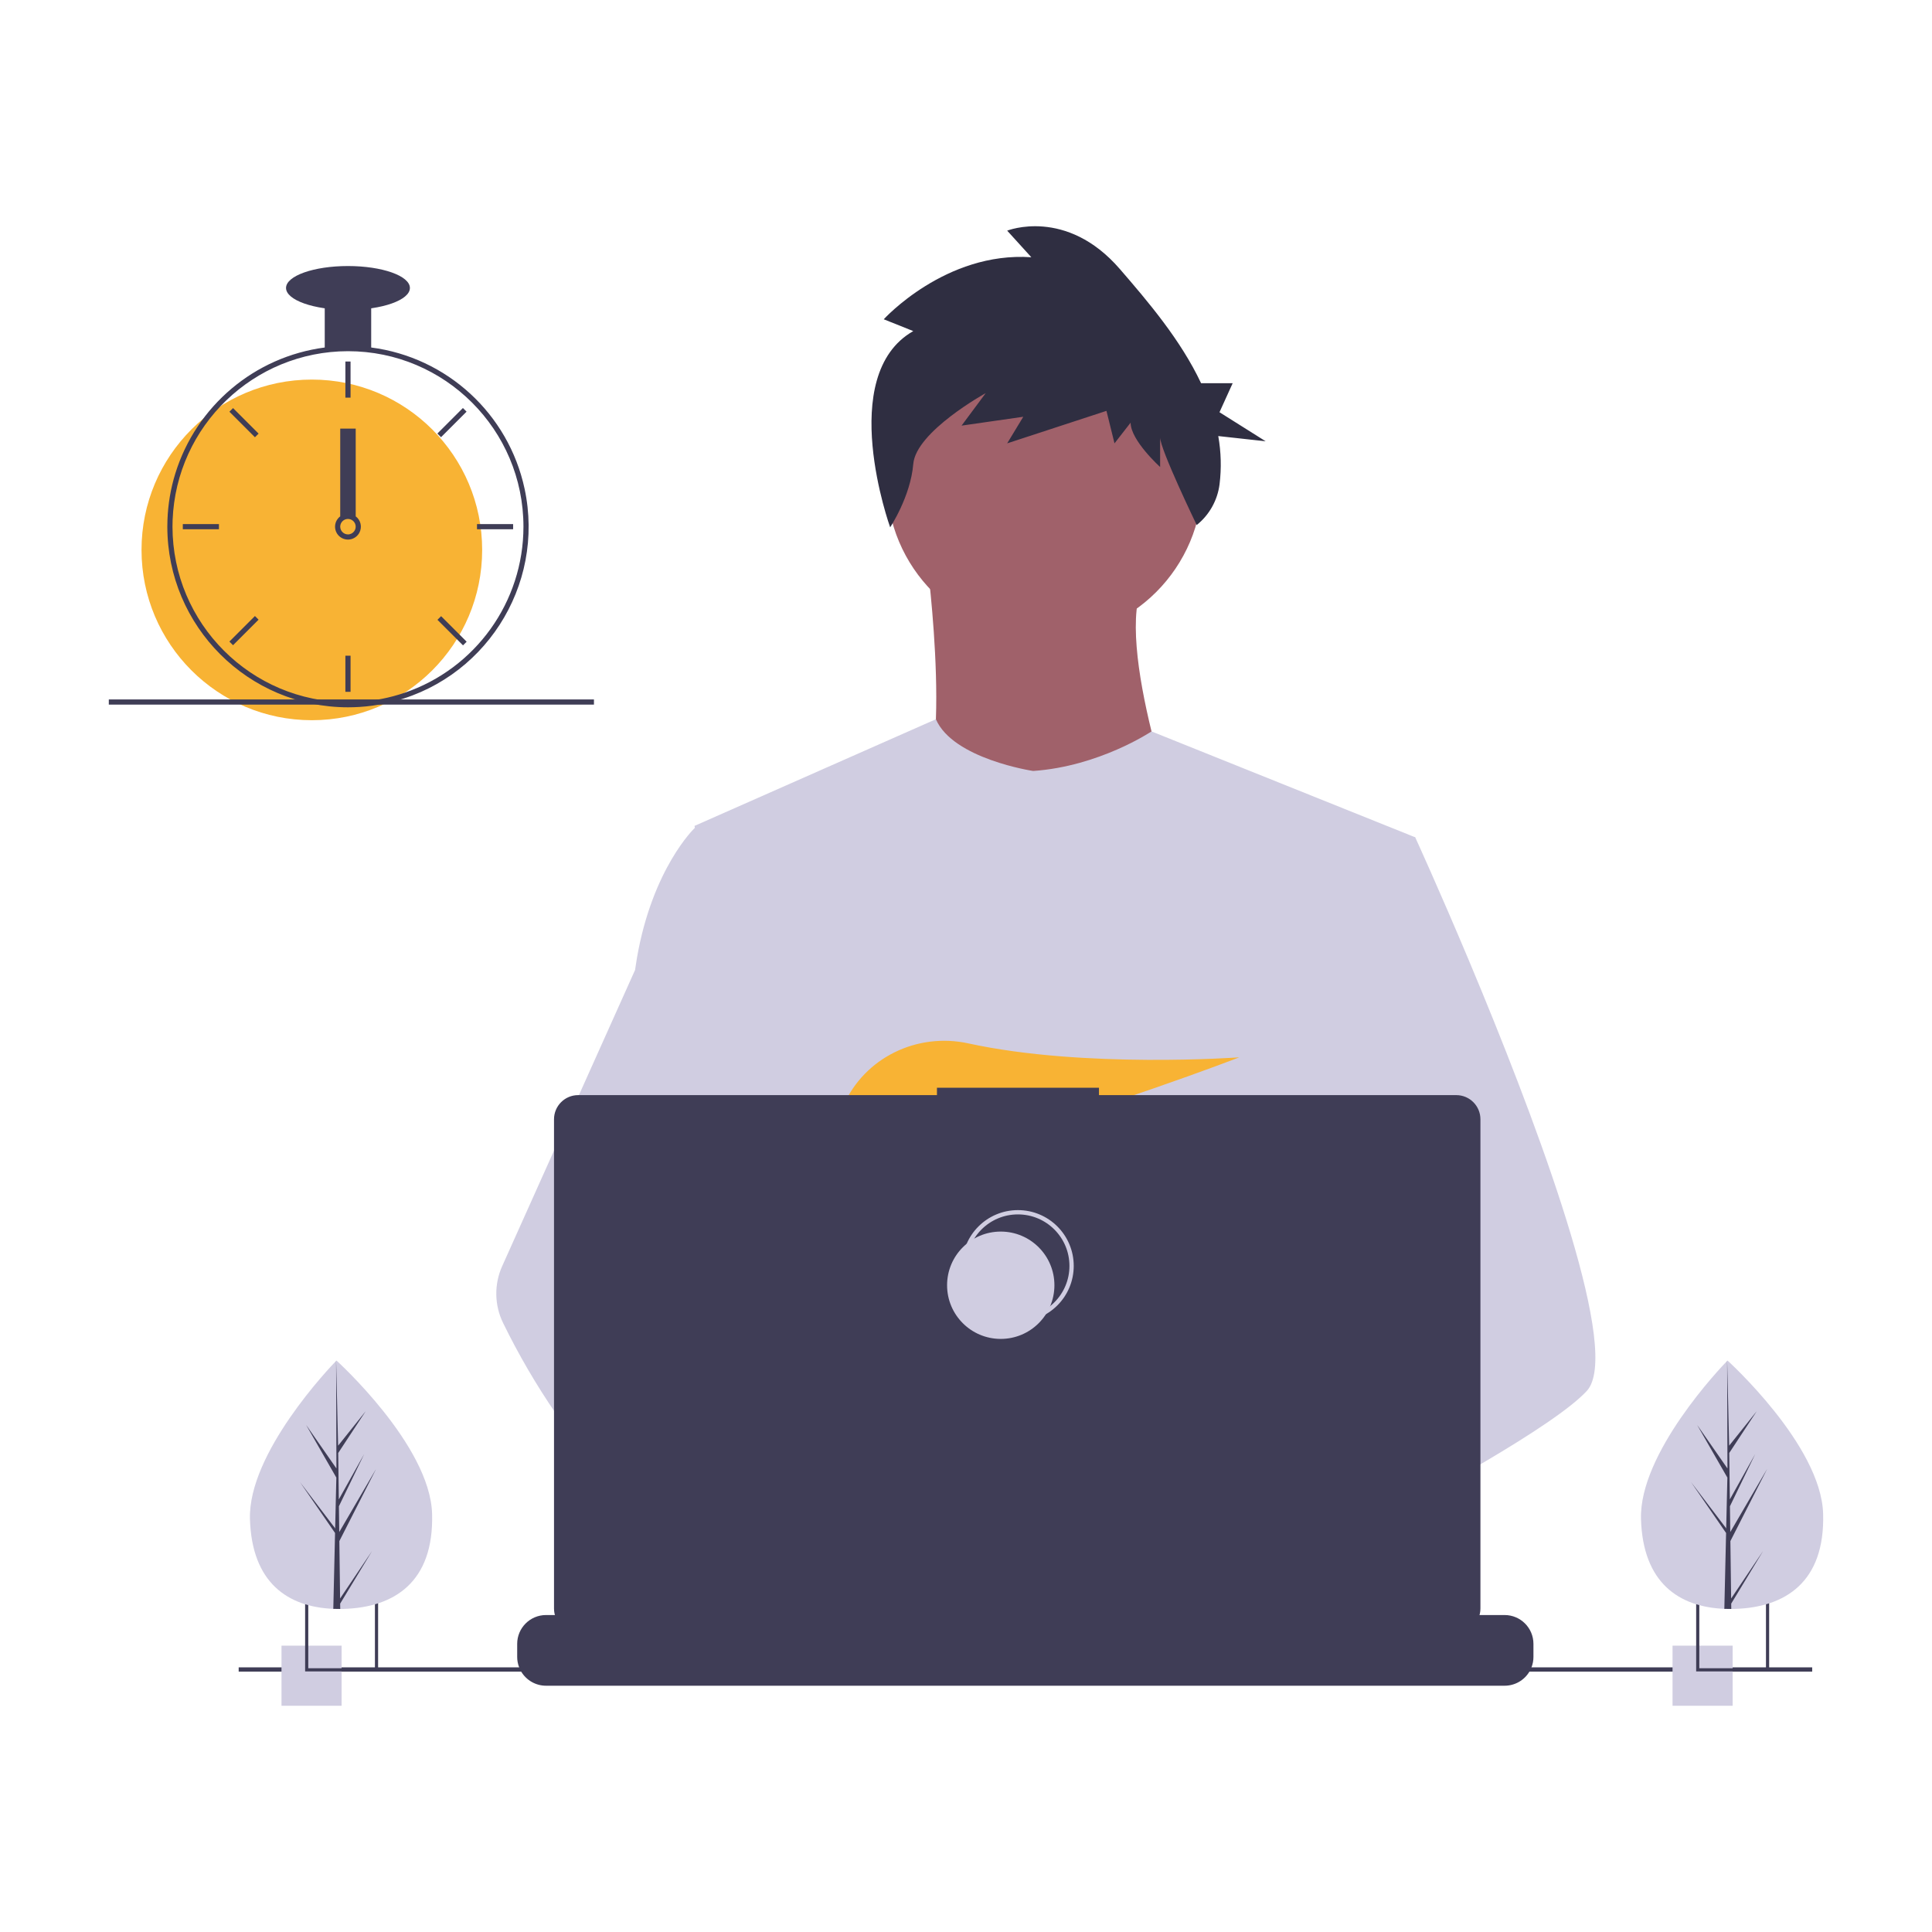 <?xml version="1.0" encoding="UTF-8"?>
<svg xmlns="http://www.w3.org/2000/svg" xmlns:xlink="http://www.w3.org/1999/xlink" version="1.1" id="b4850822-491f-41e2-90b8-9be7376dfe8f" x="0px" y="0px" width="900px" height="900px" viewBox="-50.687 -105.389 900 900" xml:space="preserve">
<title>dev_productivity</title>
<circle fill="#A0616A" cx="435.922" cy="118.405" r="73.536"></circle>
<path fill="#A0616A" d="M381.036,155.173c0,0,13.854,104.442-7.46,116.166s126.823,12.789,126.823,12.789  s-33.037-90.588-18.117-118.297L381.036,155.173z"></path>
<path fill="#D0CDE1" d="M608.57,284.656l-12.32,56.1l-26.05,118.69l-0.78,6.5l-8.989,75.25l-5.98,49.989l-4.01,33.58  c-24.38,12.53-42.05,21.181-42.05,21.181s-1.521-7.62-3.971-17.37c-17.109,5.13-48.77,13.64-75.6,15.34  c9.771,10.89,14.26,21.12,8.17,28.67c-18.38,22.76-94.26-24.92-120.8-42.7c-0.618,4.257-0.853,8.562-0.7,12.86l-20.31-15.62  l2.01-35.94l3.39-60.81l4.26-76.26c-1.343-3.266-2.469-6.616-3.37-10.03c-6.22-22.12-13.77-66.29-19.56-103.33  c-4.66-29.81-8.16-55-8.9-60.36c-0.1-0.7-0.15-1.06-0.15-1.06l112.43-49.68c7.99,18.53,45.3,24.1,45.3,24.1  c30.909-2.13,55.14-18.43,55.14-18.43L608.57,284.656z"></path>
<path fill="#A0616A" d="M516.92,624.636c0,0-4.76,1.63-12.5,3.94c-17.109,5.13-48.77,13.64-75.6,15.34  c-23.101,1.48-42.62-2.08-46.19-17.15c-1.53-6.479,0.64-11.81,5.37-16.189c14.12-13.09,51-17.78,80.25-19.391  c8.261-0.449,15.9-0.659,22.261-0.739c10.8-0.141,17.88,0.08,17.88,0.08l0.17,0.659L516.92,624.636z"></path>
<path fill="#2F2E41" d="M374.746,48.847l-13.749-5.504c0,0,28.749-31.651,68.747-28.898L418.495,2.059  c0,0,27.498-11.009,52.497,17.89c13.142,15.191,28.347,33.048,37.825,53.163h14.725l-6.146,13.532l21.509,13.532l-22.077-2.431  c1.315,7.41,1.518,14.975,0.6,22.445c-0.947,7.472-4.761,14.284-10.635,18.998l0,0c0,0-17.052-35.295-17.052-40.8v13.761  c0,0-13.749-12.385-13.749-20.642l-7.5,9.633l-3.75-15.137l-46.247,15.137l7.499-12.385l-28.749,4.128l11.25-15.138  c0,0-32.499,17.89-33.749,33.027s-10.762,29.481-10.762,29.481S338.498,69.488,374.746,48.847z"></path>
<path fill="#D0CDE1" d="M688.5,542.566c-7.489,8.119-26.05,20.35-48.55,33.59c-8.37,4.92-17.28,9.99-26.37,15.03  c-21.689,12.029-44.399,23.949-63.14,33.579c-24.38,12.53-42.05,21.181-42.05,21.181s-1.521-7.62-3.971-17.37  c-3.279-13.05-8.22-29.92-13.37-37.39c-0.18-0.261-0.359-0.5-0.539-0.74c-1.5-1.97-3.011-3.12-4.5-3.12l74.42-46.13l32.159-19.94  l-23.17-55.31l-29.06-69.38l17.54-55.811l17.63-56.1h33.04c0,0,10.94,23.88,24.93,57.18c2.09,4.98,4.25,10.17,6.45,15.53  C668.73,427.366,704.61,525.116,688.5,542.566z"></path>
<path fill="#A0616A" d="M436.99,672.586c-18.38,22.76-94.26-24.92-120.8-42.7c-5.78-3.87-9.22-6.319-9.22-6.319l24.28-32.381  l7.69-10.25c0,0,6.88,3.65,17.05,9.591c0.37,0.22,0.74,0.439,1.12,0.659c8.77,5.15,19.78,11.881,30.89,19.391  c15.33,10.37,30.83,22.2,40.82,33.34C438.59,654.806,443.08,665.036,436.99,672.586z"></path>
<path fill="#D0CDE1" d="M355.99,590.526c-2.714-0.011-5.424,0.21-8.1,0.659c-22.99,3.95-29.77,24.761-31.7,38.7  c-0.618,4.258-0.853,8.562-0.7,12.86l-20.31-15.62l-7.4-5.69c-17.81-6.21-33.68-17.239-47.44-30.25  c-11.937-11.485-22.645-24.185-31.95-37.89c-9.268-13.508-17.53-27.68-24.72-42.399c-4.062-8.316-4.219-18.007-0.43-26.45  l25.15-56.05l36.76-81.921c0.27-1.949,0.566-3.856,0.89-5.72c7.29-41.8,26.82-60.36,26.82-60.36h14.92l9.98,60.36l12.4,74.99  l-8.69,28.34l-20.08,65.45l19.19,20.84L355.99,590.526z"></path>
<path fill="#F8B334" d="M372.876,415.806l12.755,14.881c4.739-0.903,9.688-1.965,14.785-3.157l-3.664-11.724l8.958,10.45  c53.997-13.28,120.927-39.101,120.927-39.101s-72.257,5.298-126.208-6.489c-23.871-5.215-48.431,6.618-58.227,29.003  c-5.694,13.011-4.799,24.282,15.394,24.282c6.823-0.116,13.627-0.756,20.353-1.914L372.876,415.806z"></path>
<path fill="#3F3D56" d="M663.65,660.386v6.07c0.003,1.666-0.306,3.317-0.91,4.87c-0.269,0.691-0.593,1.36-0.97,2  c-2.425,4.069-6.813,6.562-11.55,6.56H203.67c-4.737,0.002-9.125-2.49-11.55-6.56c-0.377-0.64-0.701-1.309-0.97-2  c-0.605-1.553-0.914-3.204-0.91-4.87v-6.07c-0.002-7.415,6.008-13.428,13.423-13.43c0.002,0,0.005,0,0.007,0h25.74v-2.83  c0-0.309,0.25-0.56,0.559-0.56c0,0,0.001,0,0.001,0h13.43c0.309-0.001,0.56,0.249,0.56,0.558c0,0.001,0,0.001,0,0.002v2.83h8.39  v-2.83c0-0.309,0.25-0.56,0.558-0.56c0.001,0,0.001,0,0.002,0h13.43c0.309-0.001,0.56,0.249,0.56,0.558c0,0.001,0,0.001,0,0.002  v2.83h8.4v-2.83c0-0.309,0.25-0.56,0.558-0.56c0,0,0.001,0,0.002,0h13.43c0.309-0.001,0.56,0.249,0.56,0.558  c0,0.001,0,0.001,0,0.002v2.83h8.39v-2.83c0-0.309,0.25-0.56,0.558-0.56c0,0,0.001,0,0.002,0h13.43  c0.309-0.001,0.56,0.249,0.56,0.558c0,0.001,0,0.001,0,0.002v2.83h8.39v-2.83c0-0.309,0.25-0.56,0.558-0.56c0.001,0,0.001,0,0.002,0  h13.43c0.309-0.001,0.56,0.249,0.56,0.558c0,0.001,0,0.001,0,0.002v2.83h8.4v-2.83c0-0.309,0.25-0.56,0.558-0.56  c0,0,0.001,0,0.002,0h13.43c0.309-0.001,0.56,0.249,0.56,0.558c0,0.001,0,0.001,0,0.002v2.83h8.39v-2.83  c0-0.309,0.25-0.56,0.558-0.56c0,0,0.001,0,0.002,0h105.2c0.309-0.001,0.56,0.249,0.561,0.558c0,0.001,0,0.001,0,0.002v2.83h8.399  v-2.83c0-0.309,0.25-0.56,0.559-0.56c0,0,0.001,0,0.002,0h13.43c0.309,0.003,0.557,0.252,0.561,0.56v2.83h8.39v-2.83  c-0.001-0.309,0.249-0.56,0.558-0.56c0.001,0,0.002,0,0.002,0h13.431c0.309-0.001,0.56,0.249,0.56,0.558c0,0.001,0,0.001,0,0.002  v2.83h8.391v-2.83c-0.001-0.309,0.249-0.56,0.558-0.56c0.001,0,0.001,0,0.002,0h13.43c0.31-0.001,0.56,0.249,0.561,0.558  c0,0.001,0,0.001,0,0.002v2.83h8.399v-2.83c0-0.309,0.25-0.56,0.559-0.56c0.001,0,0.001,0,0.002,0h13.43  c0.307,0.004,0.552,0.254,0.55,0.56v2.83h8.4v-2.83c-0.001-0.309,0.249-0.56,0.558-0.56c0.001,0,0.002,0,0.002,0h13.431  c0.309-0.001,0.56,0.249,0.56,0.558c0,0.001,0,0.001,0,0.002v2.83h8.391v-2.83c-0.001-0.309,0.249-0.56,0.558-0.56  c0.001,0,0.001,0,0.002,0h13.43c0.309-0.001,0.56,0.249,0.561,0.558c0,0.001,0,0.001,0,0.002v2.83h39.17  c7.415-0.002,13.428,6.008,13.43,13.423C663.65,660.382,663.65,660.384,663.65,660.386z"></path>
<rect x="60.5" y="671.326" fill="#3F3D56" width="733" height="2"></rect>
<path fill="#3F3D56" d="M627.694,404.757H461.252v-3.431H385.78v3.431H218.651c-6.218,0-11.258,5.04-11.258,11.259l0,0v227.911  c0,6.218,5.041,11.259,11.258,11.259h409.043c6.218,0,11.259-5.041,11.259-11.259V416.016  C638.953,409.797,633.912,404.757,627.694,404.757z"></path>
<circle fill="none" stroke="#D0CDE1" stroke-width="2" stroke-miterlimit="10" cx="423.5" cy="484.326" r="25"></circle>
<circle fill="#D0CDE1" cx="415.5" cy="493.326" r="25"></circle>
<rect x="80.446" y="661.223" fill="#D0CDE1" width="28" height="28"></rect>
<path fill="#3F3D56" d="M91.45,639.223v34h34v-34H91.45z M123.97,671.743H92.92v-31.04h31.05V671.743z"></path>
<rect x="728.446" y="661.223" fill="#D0CDE1" width="28" height="28"></rect>
<path fill="#3F3D56" d="M739.45,639.223v34h34v-34H739.45z M771.97,671.743h-31.05v-31.04h31.05V671.743z"></path>
<circle fill="#F8B334" cx="94.58" cy="150.773" r="79.34"></circle>
<path fill="#3F3D56" d="M122.229,56.49c-7.184-0.914-14.455-0.914-21.638,0c-32.682,4.291-59.872,27.222-69.615,58.711  c-2.17,7.028-3.399,14.312-3.654,21.663c-0.036,1.021-0.061,2.056-0.061,3.089c0.047,46.455,37.694,84.103,84.149,84.149  c1.791,0,3.582-0.06,5.349-0.168c4.148-0.26,8.271-0.831,12.334-1.707c45.441-9.771,74.356-54.53,64.584-99.971  C186.187,87.418,157.566,61.075,122.229,56.49L122.229,56.49z M137.749,217.347h-0.012c-6.777,2.313-13.831,3.715-20.977,4.171  c-1.767,0.12-3.558,0.18-5.35,0.18c-45.123-0.055-81.689-36.621-81.745-81.745c0-1.034,0.024-2.068,0.06-3.089  c1.717-43.887,37.764-78.597,81.685-78.655c45.149,0.002,81.748,36.605,81.745,81.754  C193.153,174.958,170.876,206.07,137.749,217.347L137.749,217.347z"></path>
<rect x="110.208" y="63.018" fill="#3F3D56" width="2.404" height="16.83"></rect>
<rect x="61.756" y="83.087" transform="matrix(-0.707 0.707 -0.707 -0.707 172.178 111.686)" fill="#3F3D56" width="2.404" height="16.83"></rect>
<rect x="34.474" y="138.751" fill="#3F3D56" width="16.83" height="2.404"></rect>
<rect x="61.756" y="179.991" transform="matrix(0.707 0.707 -0.707 0.707 151.663 10.665)" fill="#3F3D56" width="2.404" height="16.83"></rect>
<rect x="158.66" y="83.087" transform="matrix(0.707 0.707 -0.707 0.707 111.524 -86.239)" fill="#3F3D56" width="2.404" height="16.83"></rect>
<rect x="171.516" y="138.751" fill="#3F3D56" width="16.83" height="2.404"></rect>
<rect x="158.66" y="179.991" transform="matrix(-0.707 0.707 -0.707 -0.707 406.121 208.624)" fill="#3F3D56" width="2.404" height="16.83"></rect>
<rect x="110.208" y="200.06" fill="#3F3D56" width="2.404" height="16.83"></rect>
<path fill="#3F3D56" d="M115.016,135.145c-2.137-1.603-5.076-1.603-7.212,0c-0.712,0.541-1.299,1.23-1.719,2.02  c-1.541,2.941-0.405,6.574,2.536,8.114s6.574,0.405,8.114-2.536C118.102,140.132,117.375,136.914,115.016,135.145L115.016,135.145z   M111.41,143.56c-1.989-0.006-3.6-1.617-3.606-3.606c0.004-0.729,0.226-1.441,0.637-2.043c1.131-1.638,3.375-2.048,5.012-0.918  c1.637,1.131,2.048,3.375,0.917,5.012C113.698,142.977,112.592,143.559,111.41,143.56L111.41,143.56z"></path>
<rect x="100.591" y="35.369" fill="#3F3D56" width="21.638" height="21.638"></rect>
<ellipse fill="#3F3D56" cx="111.41" cy="28.757" rx="28.851" ry="10.218"></ellipse>
<rect x="107.804" y="94.273" fill="#3F3D56" width="7.212" height="40.872"></rect>
<rect y="220.44" fill="#3F3D56" width="226" height="2.404"></rect>
<path fill="#D0CDE1" d="M150.594,599.754c0.933,31.95-17.735,43.659-41.163,44.344c-0.544,0.016-1.086,0.025-1.625,0.028  c-1.086,0.009-2.163-0.01-3.228-0.054c-21.188-0.88-37.96-12.127-38.828-41.841c-0.898-30.749,37.269-70.702,40.132-73.658  l0.005-0.002c0.109-0.113,0.165-0.169,0.165-0.169S149.661,567.807,150.594,599.754z"></path>
<path fill="#3F3D56" d="M107.744,639.255l14.882-22.131l-14.852,24.512l0.031,2.49c-1.086,0.009-2.163-0.01-3.228-0.054  l0.738-32.012l-0.02-0.247l0.027-0.048l0.07-3.025l-16.298-23.662l16.279,21.398l0.058,0.64l0.558-24.187l-14.077-24.532  l14.117,20.283l-0.147-50.107l0-0.167l0.005,0.164l0.935,39.492l12.829-16.042l-12.787,19.443l0.28,21.635l11.806-21.114  l-11.762,24.294l0.156,12.03l17.169-29.412l-17.117,33.608L107.744,639.255z"></path>
<path fill="#D0CDE1" d="M798.594,599.754c0.933,31.95-17.735,43.659-41.163,44.344c-0.544,0.016-1.086,0.025-1.625,0.028  c-1.087,0.009-2.163-0.01-3.229-0.054c-21.188-0.88-37.96-12.127-38.827-41.841c-0.898-30.749,37.269-70.702,40.132-73.658  l0.006-0.002c0.108-0.113,0.164-0.169,0.164-0.169S797.661,567.807,798.594,599.754z"></path>
<path fill="#3F3D56" d="M755.744,639.255l14.882-22.131l-14.852,24.512l0.031,2.49c-1.087,0.009-2.163-0.01-3.229-0.054  l0.738-32.012l-0.02-0.247l0.026-0.048l0.071-3.025l-16.298-23.662l16.278,21.398l0.058,0.64l0.558-24.187l-14.077-24.532  l14.117,20.283l-0.147-50.107l0.001-0.167l0.004,0.164l0.935,39.492l12.83-16.042l-12.788,19.443l0.28,21.635l11.806-21.114  l-11.762,24.294l0.155,12.03l17.169-29.412l-17.116,33.608L755.744,639.255z"></path>
</svg>
